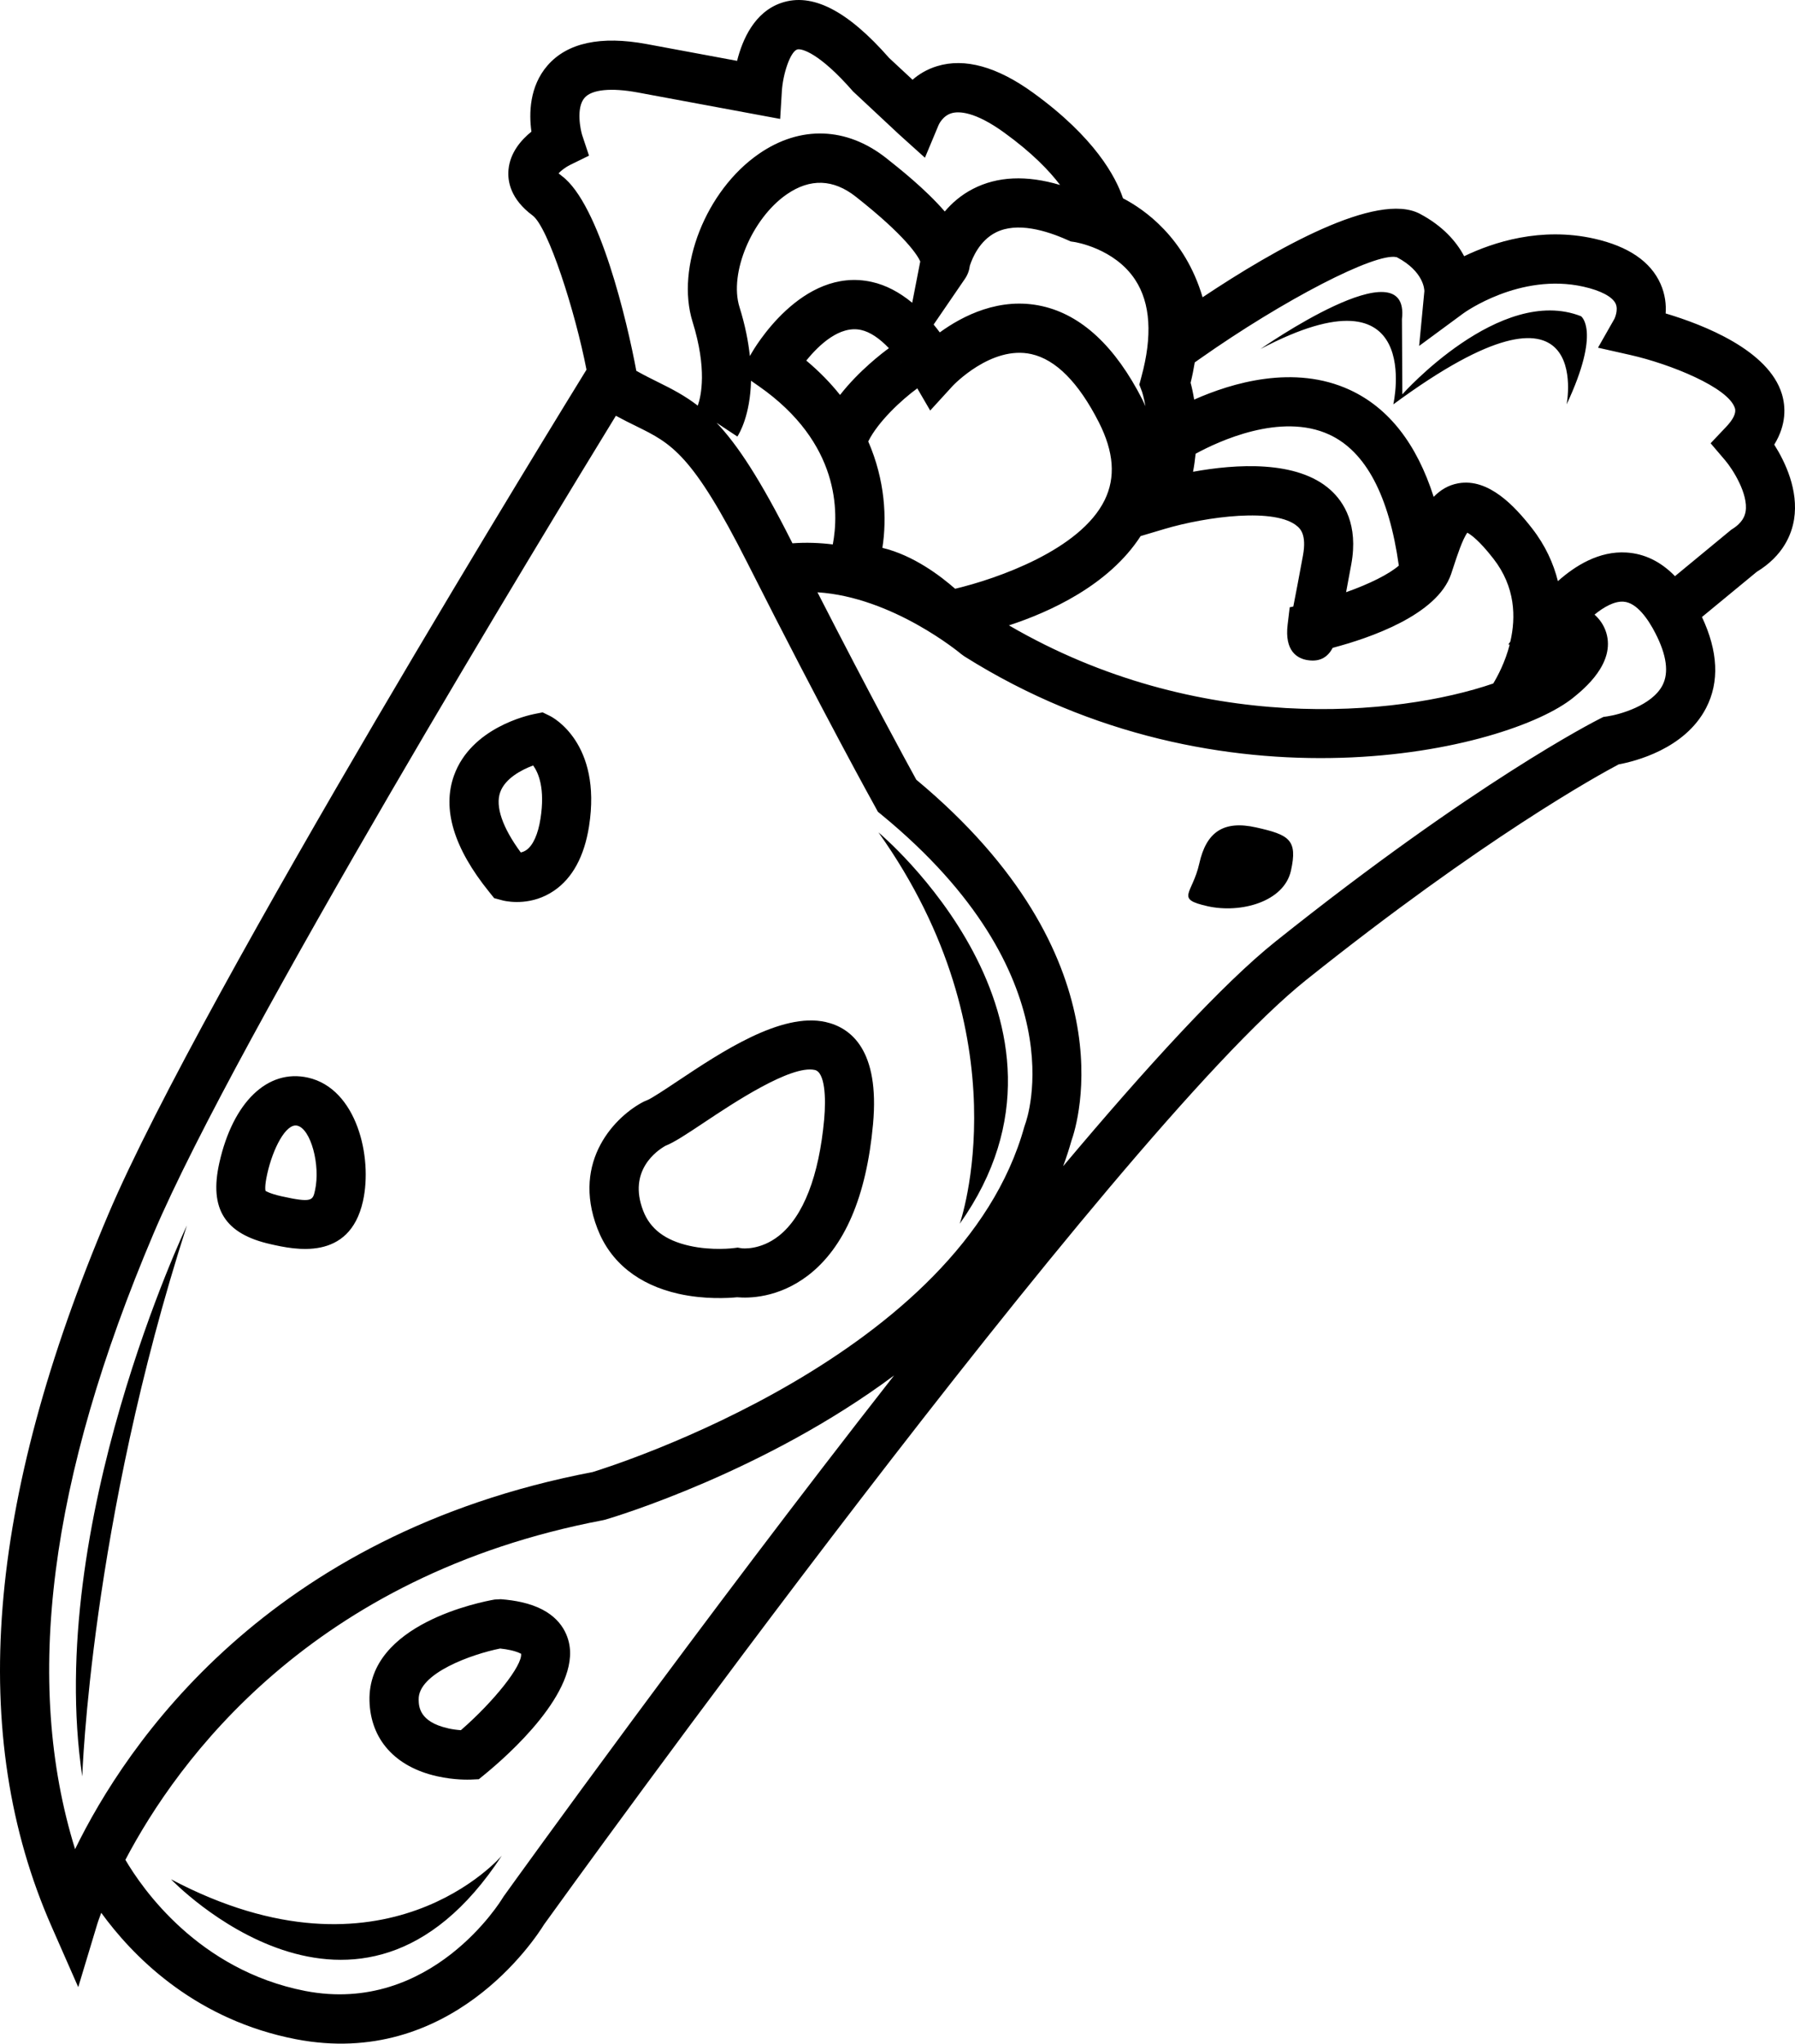 <?xml version="1.0" encoding="utf-8"?>
<!-- Generator: Adobe Illustrator 16.0.0, SVG Export Plug-In . SVG Version: 6.00 Build 0)  -->
<!DOCTYPE svg PUBLIC "-//W3C//DTD SVG 1.1//EN" "http://www.w3.org/Graphics/SVG/1.1/DTD/svg11.dtd">
<svg version="1.1" id="Layer_1" xmlns="http://www.w3.org/2000/svg" xmlns:xlink="http://www.w3.org/1999/xlink" x="0px" y="0px"
	 width="57.976px" height="65.989px" viewBox="0 0 57.976 65.989" enable-background="new 0 0 57.976 65.989" xml:space="preserve">
<g>
	<g>
		<path d="M57.306,14.357c0.4-0.654,0.368-1.232,0.246-1.635c-0.43-1.415-2.522-2.234-3.754-2.601
			c0.02-0.287-0.015-0.615-0.163-0.951c-0.319-0.724-1.041-1.216-2.145-1.464c-1.723-0.386-3.258,0.113-4.2,0.567
			c-0.254-0.481-0.697-0.981-1.429-1.369c-1.383-0.734-4.666,1.126-7.019,2.695c-0.57-1.932-1.888-2.842-2.571-3.196
			c-0.228-0.684-0.904-1.963-2.908-3.412c-1.162-0.84-2.205-1.128-3.099-0.854c-0.327,0.1-0.587,0.261-0.79,0.438l-0.754-0.701
			c-1.35-1.538-2.49-2.12-3.486-1.78c-0.863,0.295-1.252,1.173-1.427,1.871l-2.919-0.542c-1.486-0.275-2.564-0.043-3.203,0.69
			c-0.588,0.676-0.602,1.553-0.521,2.138c-0.33,0.266-0.689,0.676-0.74,1.226c-0.036,0.385,0.07,0.955,0.777,1.48
			c0.508,0.378,1.378,3.107,1.742,4.98C18.37,12.866,6.512,32.111,3.503,39.199c-3.95,9.309-4.553,16.83-1.841,22.998l0.865,1.967
			l0.621-2.059c0.003-0.01,0.043-0.133,0.122-0.342c0.987,1.359,2.893,3.326,5.994,4.021c0.096,0.021,0.193,0.041,0.291,0.061
			c4.99,0.965,7.736-3.248,8.018-3.705c0.663-0.922,18.4-25.535,24.613-30.496c5.734-4.581,9.444-6.619,10.094-6.962
			c0.522-0.097,2.137-0.495,2.824-1.82c0.437-0.842,0.388-1.831-0.133-2.939l1.77-1.459c0.855-0.52,1.127-1.209,1.205-1.695
			C58.096,15.828,57.658,14.914,57.306,14.357z M37.603,17.083c1.372-0.408,3.618-0.704,4.31-0.08
			c0.08,0.072,0.293,0.264,0.172,0.928c-0.145,0.786-0.244,1.308-0.313,1.653l-0.116,0.026l-0.067,0.558
			c-0.103,0.853,0.308,1.099,0.654,1.149c0.424,0.064,0.659-0.131,0.802-0.399c1.178-0.31,3.375-1.056,3.824-2.383l0.09-0.272
			c0.102-0.311,0.281-0.859,0.434-1.062c0.117,0.063,0.391,0.258,0.843,0.84c0.711,0.913,0.728,1.89,0.546,2.675l-0.065,0.094
			l0.044,0.004c-0.145,0.564-0.385,1.014-0.531,1.256c-3.095,1.06-9.532,1.681-15.643-1.877c1.302-0.425,3.225-1.29,4.254-2.883
			L37.603,17.083z M42.973,15.82c-1.08-0.971-3.064-0.837-4.439-0.587c0.038-0.202,0.063-0.394,0.083-0.582
			c0.727-0.396,2.749-1.346,4.321-0.616c1.174,0.545,1.926,1.97,2.242,4.228c-0.309,0.272-0.946,0.592-1.703,0.859
			c0.049-0.26,0.104-0.559,0.168-0.904C43.877,16.945,43.408,16.211,42.973,15.82z M28.043,14.254
			c0.313-0.635,1.077-1.345,1.584-1.714l0.417,0.716l0.728-0.797c0.013-0.014,1.246-1.315,2.54-1.025
			c0.792,0.177,1.524,0.917,2.177,2.196c0.488,0.96,0.551,1.784,0.189,2.52c-0.789,1.606-3.469,2.537-4.829,2.861
			c-0.462-0.407-1.345-1.082-2.349-1.321C28.648,16.741,28.59,15.51,28.043,14.254z M28.16,9.104
			c-2.277-0.511-3.832,2.202-3.897,2.317l-0.043,0.076c-0.05-0.465-0.15-0.989-0.336-1.583c-0.341-1.093,0.402-2.863,1.528-3.64
			c0.754-0.52,1.503-0.495,2.229,0.077c1.634,1.287,2.004,1.913,2.082,2.091l-0.26,1.334C29.047,9.433,28.613,9.205,28.16,9.104z
			 M29.09,11.691v0.002l-0.012-0.017C29.082,11.683,29.086,11.687,29.09,11.691z M23.816,14.096
			c0.061-0.093,0.415-0.682,0.441-1.802l0.244,0.17c2.645,1.842,2.591,4.096,2.397,5.115c-0.424-0.052-0.86-0.069-1.303-0.036
			c-0.012-0.025-0.024-0.049-0.037-0.074c-1.007-1.995-1.737-3.106-2.413-3.817l0.008,0.005L23.816,14.096z M26.042,11.643
			c0.407-0.504,1.08-1.143,1.772-0.988c0.289,0.065,0.592,0.269,0.896,0.588c-0.208,0.151-0.967,0.728-1.578,1.51
			C26.829,12.372,26.469,12,26.042,11.643z M34.586,7.797l0.109,0.016c0.014,0.001,1.299,0.198,1.97,1.221
			c0.495,0.754,0.562,1.81,0.2,3.136l-0.066,0.249l0.091,0.241c0.001,0.004,0.058,0.179,0.106,0.458
			c-0.032-0.07-0.059-0.139-0.095-0.209c-0.876-1.721-1.968-2.739-3.243-3.024c-1.365-0.307-2.568,0.313-3.304,0.848
			c-0.065-0.089-0.132-0.171-0.199-0.253l1.009-1.474c0.092-0.134,0.143-0.277,0.161-0.428c0.084-0.257,0.317-0.808,0.837-1.071
			c0.688-0.35,1.639-0.061,2.318,0.244L34.586,7.797z M18.146,5.682c-0.045-0.035-0.08-0.063-0.104-0.087
			c0.08-0.086,0.23-0.199,0.359-0.264l0.623-0.305l-0.219-0.658c-0.053-0.162-0.208-0.885,0.076-1.21
			c0.233-0.269,0.859-0.331,1.717-0.172l4.6,0.854l0.055-0.897c0.032-0.541,0.267-1.267,0.494-1.345
			c0.135-0.044,0.718,0.107,1.805,1.354l1.482,1.384l0.84,0.757l0.439-1.05c0.005-0.012,0.13-0.305,0.426-0.389
			c0.223-0.063,0.737-0.065,1.694,0.627c0.899,0.65,1.458,1.232,1.806,1.692c-1.08-0.321-2.026-0.283-2.82,0.129
			c-0.377,0.195-0.673,0.454-0.904,0.727c-0.637-0.735-1.479-1.397-1.895-1.727c-1.278-1.006-2.775-1.056-4.108-0.135
			c-1.71,1.18-2.691,3.663-2.144,5.421c0.475,1.526,0.279,2.396,0.169,2.71c-0.405-0.313-0.814-0.529-1.278-0.757
			c-0.225-0.111-0.457-0.228-0.707-0.367C20.262,10.411,19.365,6.588,18.146,5.682z M16.266,61.236l-0.038,0.059
			c-0.022,0.039-2.294,3.779-6.372,2.992c-3.447-0.674-5.263-3.307-5.806-4.234c1.677-3.195,5.999-9.178,15.429-10.967l0.075-0.018
			c0.321-0.094,5.15-1.547,9.324-4.656C22.646,52.367,16.694,60.64,16.266,61.236z M33.111,36.302l-0.025,0.074
			c-2.043,7.385-13.238,10.939-13.945,11.156C8.619,49.542,4.075,56.326,2.425,59.708C0.75,54.306,1.587,47.775,4.963,39.822
			c2.662-6.271,12.765-22.866,14.929-26.397c0.242,0.132,0.462,0.241,0.669,0.342c1.121,0.552,1.799,0.884,3.584,4.419
			c2.463,4.878,4.119,7.862,4.137,7.892l0.072,0.133l0.117,0.096C34.799,31.503,33.182,36.113,33.111,36.302z M53.697,22.126
			c-0.342,0.662-1.402,0.95-1.779,1.005l-0.131,0.019l-0.117,0.059c-0.161,0.081-4.025,2.044-10.475,7.194
			c-1.688,1.348-4.141,4.021-6.857,7.254c0.1-0.27,0.189-0.543,0.268-0.822c0.207-0.578,1.864-5.936-5.011-11.659
			c-0.296-0.537-1.481-2.709-3.192-6.051c2.441,0.154,4.623,1.978,4.646,1.997l0.093,0.068c8.335,5.251,17.578,3.05,19.685,1.327
			c0.336-0.273,1.354-1.105,1.052-2.09c-0.075-0.244-0.213-0.434-0.378-0.581c0.299-0.245,0.639-0.438,0.934-0.418
			c0.432,0.025,0.803,0.571,1.033,1.021C53.83,21.153,53.907,21.718,53.697,22.126z M55.918,17.104L54.1,18.604
			c-0.458-0.469-0.979-0.725-1.563-0.763c-0.891-0.059-1.669,0.433-2.219,0.924c-0.143-0.572-0.403-1.149-0.832-1.701
			c-0.552-0.708-1.398-1.631-2.382-1.459c-0.331,0.058-0.587,0.222-0.798,0.439c-0.547-1.711-1.451-2.873-2.708-3.454
			c-1.802-0.833-3.819-0.225-5.028,0.313c-0.037-0.223-0.078-0.409-0.115-0.544c0.056-0.224,0.098-0.443,0.134-0.657l0.16-0.113
			c2.724-1.918,5.677-3.437,6.352-3.286c0.007,0.001,0.013,0.003,0.019,0.005c0.875,0.464,0.884,1.051,0.885,1.093l-0.169,1.769
			l1.431-1.054c0.018-0.013,1.822-1.32,3.878-0.859c0.556,0.125,0.934,0.324,1.038,0.549c0.097,0.21-0.04,0.488-0.039,0.488
			l-0.531,0.933l1.047,0.236c1.283,0.29,3.172,1.049,3.376,1.721c0.045,0.152-0.052,0.357-0.293,0.609l-0.493,0.52l0.465,0.545
			c0.257,0.299,0.756,1.098,0.666,1.657C56.355,16.662,56.283,16.883,55.918,17.104z M26.664,33
			c-1.432-0.32-3.368,0.969-4.783,1.912c-0.375,0.25-0.844,0.563-0.984,0.615l-0.098,0.041c-0.893,0.453-2.354,1.895-1.504,4.1
			c0.418,1.09,1.326,1.818,2.625,2.109c0.832,0.186,1.605,0.139,1.888,0.111c0.359,0.033,1.321,0.035,2.286-0.701
			c1.183-0.904,1.891-2.551,2.104-4.893C28.416,33.904,27.484,33.183,26.664,33z M26.619,36.15c-0.168,1.828-0.672,3.125-1.457,3.75
			c-0.609,0.484-1.201,0.408-1.211,0.406l-0.125-0.021L23.705,40.3c-0.008,0.002-0.702,0.092-1.438-0.074
			c-0.779-0.174-1.268-0.543-1.493-1.131c-0.503-1.301,0.453-1.947,0.716-2.096c0.291-0.117,0.648-0.352,1.27-0.766
			c0.904-0.602,2.787-1.857,3.558-1.684C26.64,34.623,26.685,35.423,26.619,36.15z M17.767,23.12l-0.241-0.118l-0.263,0.052
			c-0.208,0.041-2.041,0.445-2.597,1.98c-0.393,1.083-0.011,2.351,1.135,3.768l0.16,0.199l0.299,0.08
			c0.205,0.045,0.93,0.158,1.631-0.318c0.6-0.408,0.98-1.11,1.134-2.083C19.447,23.983,17.836,23.154,17.767,23.12z M17.457,26.434
			c-0.078,0.505-0.242,0.865-0.457,1.014c-0.061,0.042-0.123,0.065-0.18,0.077c-0.592-0.804-0.828-1.488-0.664-1.945
			c0.156-0.438,0.674-0.719,1.064-0.863C17.395,24.956,17.609,25.463,17.457,26.434z M9.947,34.796
			c-1.301-0.291-2.425,0.791-2.864,2.758c-0.331,1.482,0.182,2.291,1.661,2.621c0.76,0.172,2.541,0.57,2.979-1.389
			C12.042,37.359,11.521,35.15,9.947,34.796z M10.174,38.439c-0.071,0.322-0.091,0.408-1.083,0.188
			c-0.397-0.09-0.505-0.17-0.513-0.172H8.577c-0.005-0.014-0.038-0.139,0.055-0.553c0.181-0.813,0.603-1.637,0.968-1.555
			C10.036,36.445,10.357,37.619,10.174,38.439z M16.843,51.734c-0.2-0.045-0.425-0.078-0.668-0.096l-0.195,0.01
			c-0.421,0.072-4.109,0.781-4.046,3.273c0.033,1.244,0.828,2.131,2.184,2.434c0.563,0.127,1.034,0.109,1.086,0.107l0.262-0.012
			l0.203-0.166c0.73-0.598,3.08-2.666,2.704-4.258C18.264,52.568,17.91,51.972,16.843,51.734z M14.886,55.867
			c-0.116-0.008-0.265-0.025-0.422-0.061c0,0,0,0,0-0.002c-0.925-0.207-0.938-0.709-0.942-0.924
			c-0.023-0.854,1.732-1.471,2.632-1.65c0.128,0.014,0.241,0.031,0.343,0.055c0.236,0.053,0.324,0.115,0.333,0.113
			C16.882,53.773,15.951,54.943,14.886,55.867z M40.574,26.718c-1.07-0.24-1.614,0.16-1.838,1.163c-0.224,1-0.799,1.141,0.271,1.381
			c1.069,0.238,2.464-0.143,2.688-1.145C41.918,27.116,41.643,26.957,40.574,26.718z M2.657,57.359c0,0,0.263-8.125,3.379-17.789
			C6.036,39.57,1.437,49.236,2.657,57.359z M5.523,60.681c0,0,6.041,6.332,10.686-0.764C16.209,59.917,12.449,64.341,5.523,60.681z
			 M28.373,26.877c4.729,6.648,2.625,12.638,2.625,12.638C35.658,32.951,28.373,26.877,28.373,26.877z M51.065,10.211
			c-2.612-1.027-5.772,2.522-5.772,2.522l-0.012-2.429c0.28-2.429-4.57,0.966-4.57,0.966c5.334-2.811,4.291,1.787,4.291,1.787
			c6.53-4.814,5.598,0,5.598,0C51.719,10.671,51.065,10.211,51.065,10.211z"/>
	</g>
</g>
</svg>
